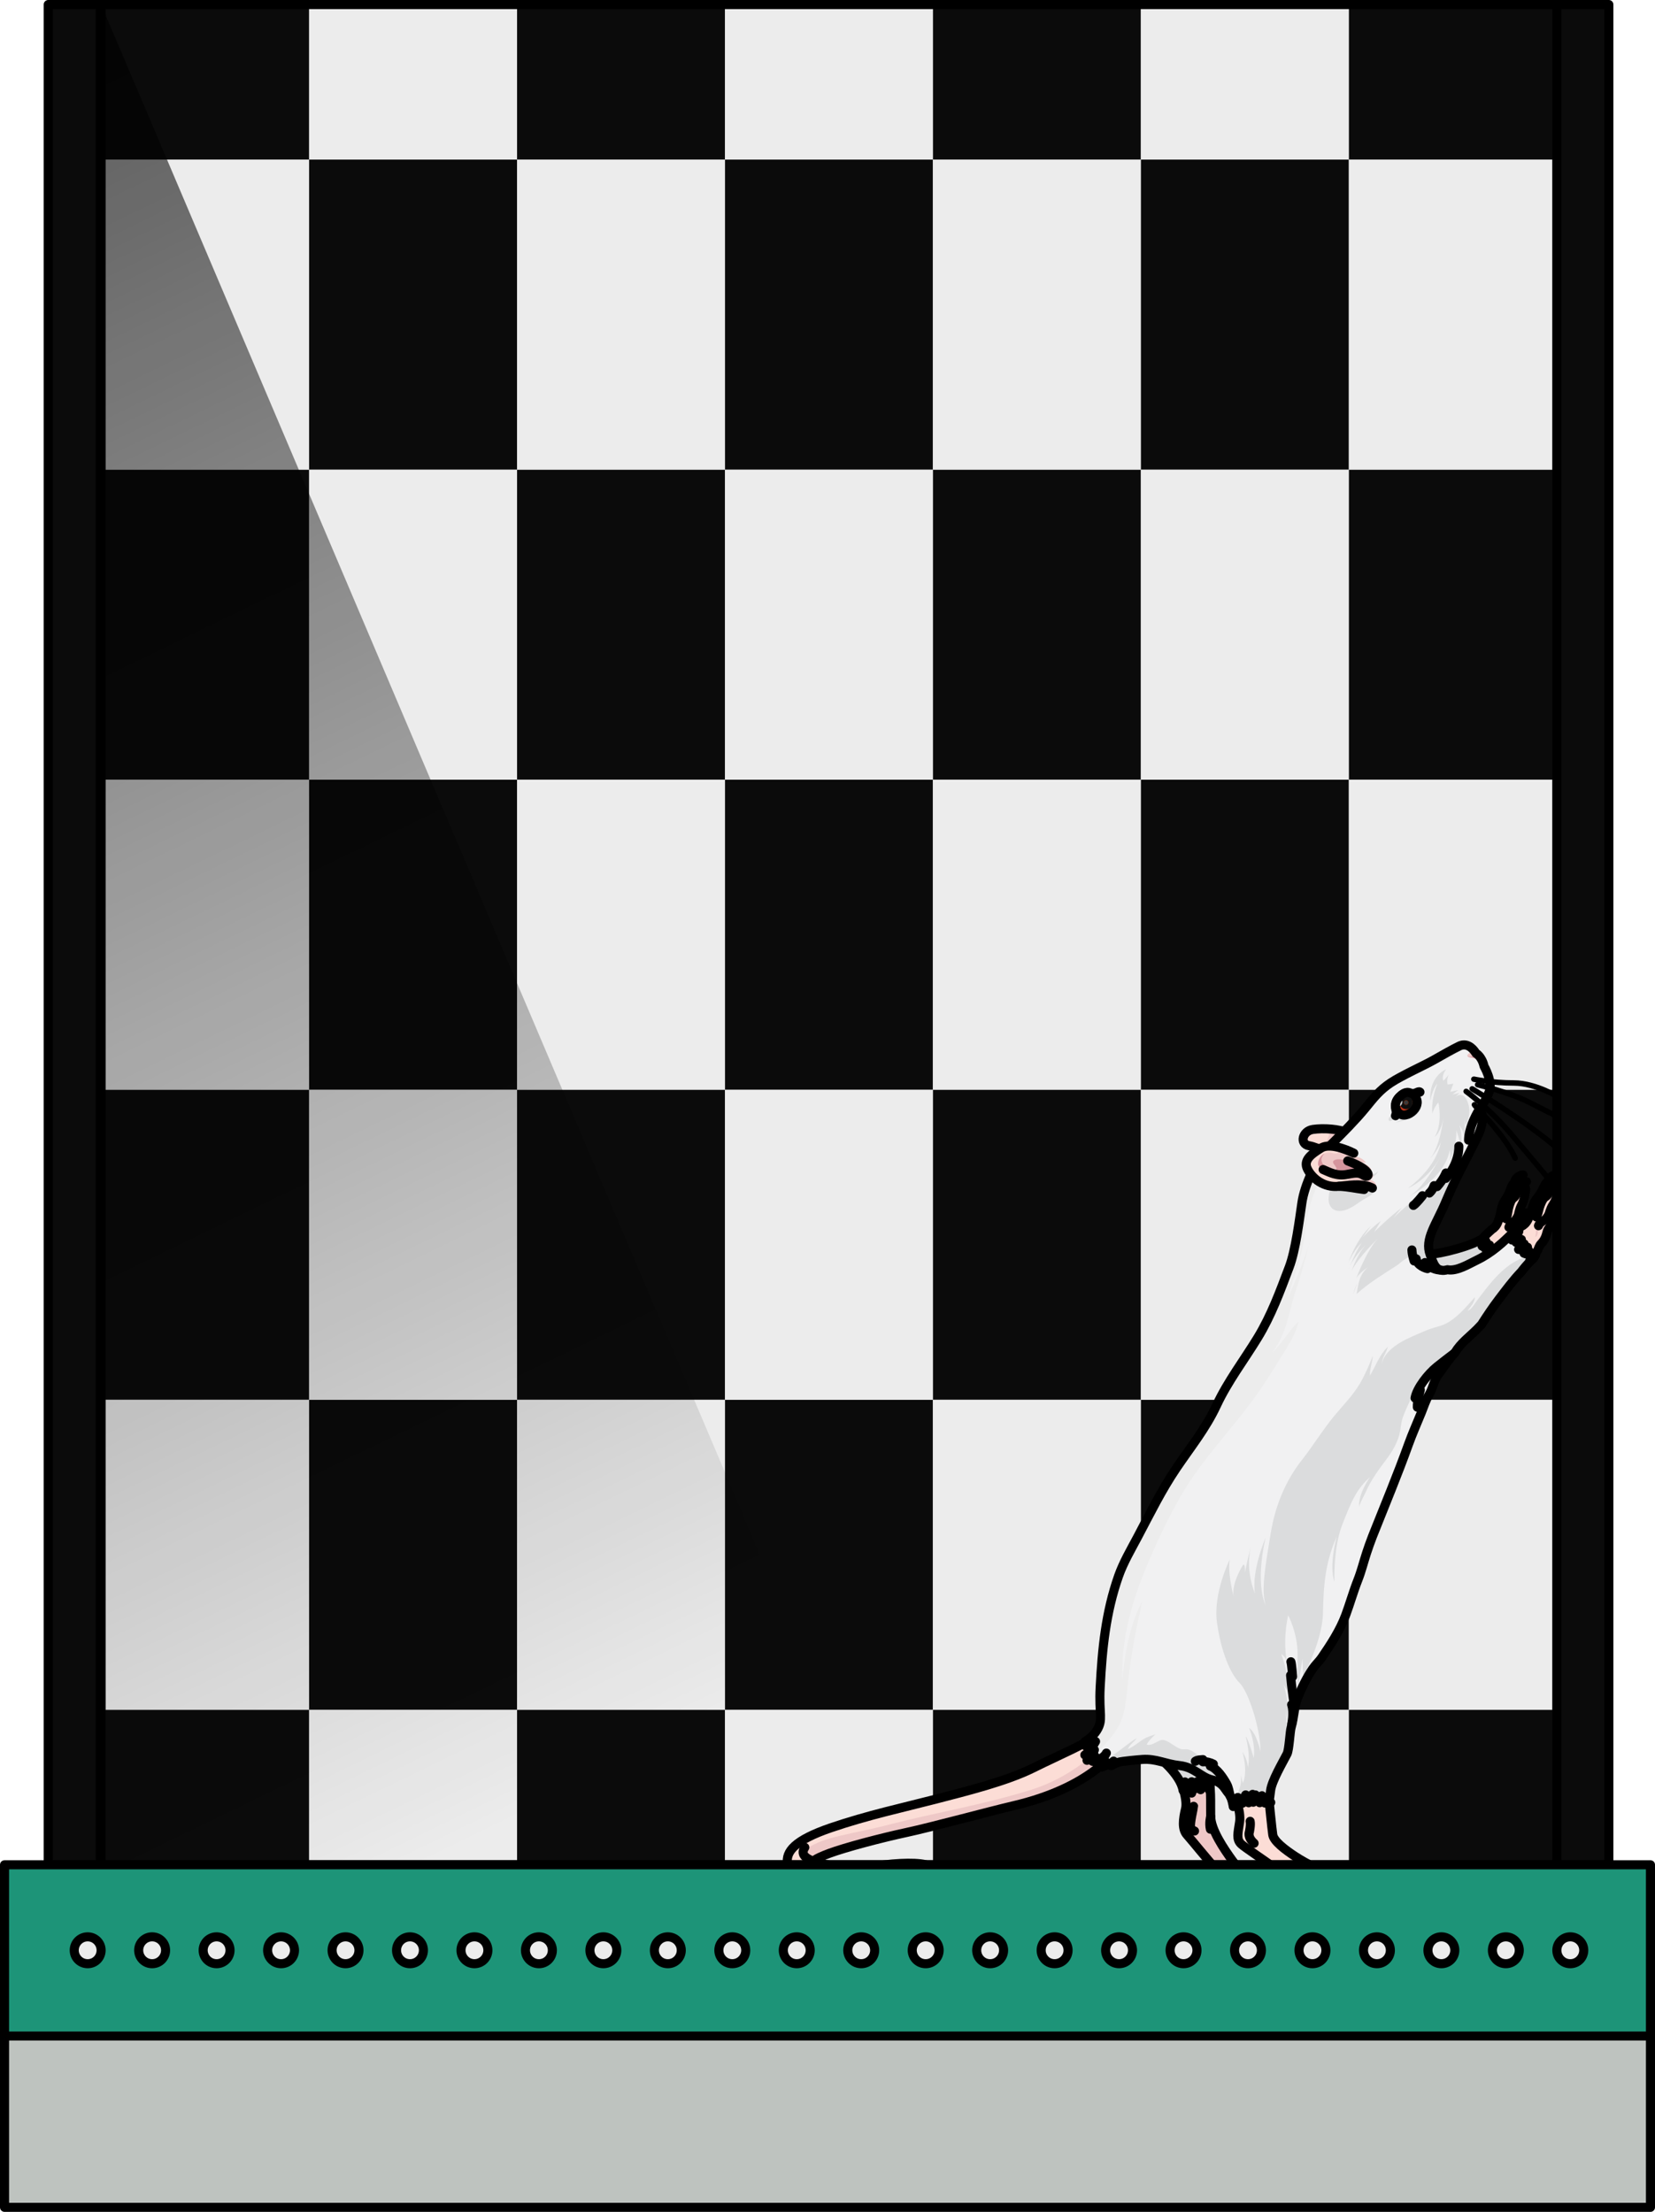 <?xml version="1.0" encoding="utf-8"?>
<!-- Generator: Adobe Illustrator 16.0.0, SVG Export Plug-In . SVG Version: 6.00 Build 0)  -->
<!DOCTYPE svg PUBLIC "-//W3C//DTD SVG 1.1//EN" "http://www.w3.org/Graphics/SVG/1.1/DTD/svg11.dtd">
<svg version="1.1" id="Layer_1" xmlns="http://www.w3.org/2000/svg" xmlns:xlink="http://www.w3.org/1999/xlink" x="0px" y="0px"
	 width="182.48px" height="243.926px" viewBox="0 0 182.48 243.926" enable-background="new 0 0 182.48 243.926"
	 xml:space="preserve">
<g>
	<g>
		<g>
			<rect x="11.148" y="188.553" fill="#0B0B0B" width="22.932" height="17.096"/>
			<rect x="34.08" y="188.553" fill="#ECECEC" width="22.931" height="17.096"/>
			<rect x="57.011" y="188.553" fill="#0B0B0B" width="22.929" height="17.096"/>
			<rect x="79.939" y="188.553" fill="#ECECEC" width="22.93" height="17.096"/>
			<rect x="102.869" y="188.553" fill="#0B0B0B" width="22.929" height="17.096"/>
			<rect x="125.798" y="188.553" fill="#ECECEC" width="22.931" height="17.096"/>
			<rect x="148.729" y="188.553" fill="#0B0B0B" width="22.93" height="17.096"/>
		</g>
		<g>
			<rect x="11.148" y="154.361" fill="#ECECEC" width="22.932" height="34.191"/>
			<rect x="34.08" y="154.361" fill="#0B0B0B" width="22.931" height="34.191"/>
			<rect x="57.011" y="154.361" fill="#ECECEC" width="22.929" height="34.191"/>
			<rect x="79.939" y="154.361" fill="#0B0B0B" width="22.93" height="34.191"/>
			<rect x="102.869" y="154.361" fill="#ECECEC" width="22.929" height="34.191"/>
			<rect x="125.798" y="154.361" fill="#0B0B0B" width="22.931" height="34.191"/>
			<rect x="148.729" y="154.361" fill="#ECECEC" width="22.93" height="34.191"/>
		</g>
		<g>
			<rect x="11.148" y="120.171" fill="#0B0B0B" width="22.932" height="34.19"/>
			<rect x="34.08" y="120.171" fill="#ECECEC" width="22.931" height="34.19"/>
			<rect x="57.011" y="120.171" fill="#0B0B0B" width="22.929" height="34.19"/>
			<rect x="79.939" y="120.171" fill="#ECECEC" width="22.93" height="34.19"/>
			<rect x="102.869" y="120.171" fill="#0B0B0B" width="22.929" height="34.19"/>
			<rect x="125.798" y="120.171" fill="#ECECEC" width="22.931" height="34.19"/>
			<rect x="148.729" y="120.171" fill="#0B0B0B" width="22.93" height="34.19"/>
		</g>
		<g>
			<rect x="11.148" y="85.979" fill="#ECECEC" width="22.932" height="34.192"/>
			<rect x="34.08" y="85.979" fill="#0B0B0B" width="22.931" height="34.192"/>
			<rect x="57.011" y="85.979" fill="#ECECEC" width="22.929" height="34.192"/>
			<rect x="79.939" y="85.979" fill="#0B0B0B" width="22.93" height="34.192"/>
			<rect x="102.869" y="85.979" fill="#ECECEC" width="22.929" height="34.192"/>
			<rect x="125.798" y="85.979" fill="#0B0B0B" width="22.931" height="34.192"/>
			<rect x="148.729" y="85.979" fill="#ECECEC" width="22.93" height="34.192"/>
		</g>
		<g>
			<rect x="11.148" y="51.787" fill="#0B0B0B" width="22.932" height="34.191"/>
			<rect x="34.08" y="51.787" fill="#ECECEC" width="22.931" height="34.191"/>
			<rect x="57.011" y="51.787" fill="#0B0B0B" width="22.929" height="34.191"/>
			<rect x="79.939" y="51.787" fill="#ECECEC" width="22.93" height="34.191"/>
			<rect x="102.869" y="51.787" fill="#0B0B0B" width="22.929" height="34.191"/>
			<rect x="125.798" y="51.787" fill="#ECECEC" width="22.931" height="34.191"/>
			<rect x="148.729" y="51.787" fill="#0B0B0B" width="22.93" height="34.191"/>
		</g>
		<g>
			<rect x="11.148" y="17.596" fill="#ECECEC" width="22.932" height="34.191"/>
			<rect x="34.08" y="17.596" fill="#0B0B0B" width="22.931" height="34.191"/>
			<rect x="57.011" y="17.596" fill="#ECECEC" width="22.929" height="34.191"/>
			<rect x="79.939" y="17.596" fill="#0B0B0B" width="22.93" height="34.191"/>
			<rect x="102.869" y="17.596" fill="#ECECEC" width="22.929" height="34.191"/>
			<rect x="125.798" y="17.596" fill="#0B0B0B" width="22.931" height="34.191"/>
			<rect x="148.729" y="17.596" fill="#ECECEC" width="22.93" height="34.191"/>
		</g>
		<g>
			<rect x="11.148" y="0.5" fill="#0B0B0B" width="22.932" height="17.096"/>
			<rect x="34.08" y="0.5" fill="#ECECEC" width="22.931" height="17.096"/>
			<rect x="57.011" y="0.5" fill="#0B0B0B" width="22.929" height="17.096"/>
			<rect x="79.939" y="0.5" fill="#ECECEC" width="22.93" height="17.096"/>
			<rect x="102.869" y="0.5" fill="#0B0B0B" width="22.929" height="17.096"/>
			<rect x="125.798" y="0.5" fill="#ECECEC" width="22.931" height="17.096"/>
			<rect x="148.729" y="0.5" fill="#0B0B0B" width="22.93" height="17.096"/>
		</g>
	</g>
	<g>
		<g>
			<path fill="#FCDDD6" d="M146.582,127.328c0,0-1.182-0.789-2.252-0.978c-1.067-0.189-0.736-1.625,0.429-1.797
				c1.162-0.173,2.968-0.05,3.812,0.384L146.582,127.328z"/>
			<path fill="#EEC8C7" d="M145.072,126.56L145.072,126.56c0.81,0.303,1.51,0.769,1.51,0.769l1.988-2.391
				c-0.536-0.275-1.462-0.425-2.362-0.454c0.399,0.008,0.478,0.553,0.157,1.16C146.041,126.253,145.655,126.427,145.072,126.56z"/>
			<path fill="none" stroke="#000000" stroke-linecap="round" stroke-linejoin="round" stroke-miterlimit="10" d="M146.582,127.328
				c0,0-1.182-0.789-2.252-0.978c-1.067-0.189-0.736-1.625,0.429-1.797c1.162-0.173,2.968-0.05,3.812,0.384L146.582,127.328z"/>
		</g>
		<g>
			<g>
				<path fill="#ECECEC" stroke="#000000" stroke-linecap="round" stroke-linejoin="round" stroke-miterlimit="10" d="
					M139.454,207.321c0.008-0.028,0.589-0.114,0.844,0.245c-0.248,0.028-0.674,0.223-0.674,0.223L139.454,207.321z"/>
				<path fill="#EEC8C7" d="M129.958,195.804c0,0,1.044,2.48,0.763,3.657c-0.283,1.175-0.41,2.244,0.146,2.874
					c0.558,0.629,2.505,3.037,3.136,3.693c0.629,0.658,1.602,1.613,2.108,1.813c0.509,0.201,1.4,0.425,2.214,0.273
					c0.816-0.15,1.435-0.195,1.471-0.489c0.036-0.295-0.896-0.569-1.594-0.595c-0.694-0.025-1.419-0.601-2.323-1.851
					c-0.905-1.249-2.359-3.37-2.39-4.857c-0.031-1.486,0.105-3.339-0.349-4.882"/>
				<path fill="none" stroke="#000000" stroke-linecap="round" stroke-linejoin="round" stroke-miterlimit="10" d="M129.958,195.804
					c0,0,1.044,2.48,0.763,3.657c-0.283,1.175-0.41,2.244,0.146,2.874c0.558,0.629,2.505,3.037,3.136,3.693
					c0.629,0.658,1.602,1.613,2.108,1.813c0.509,0.201,1.4,0.425,2.214,0.273c0.816-0.15,1.435-0.195,1.471-0.489
					c0.036-0.295-0.896-0.569-1.594-0.595c-0.694-0.025-1.419-0.601-2.323-1.851c-0.905-1.249-2.359-3.37-2.39-4.857
					c-0.031-1.486,0.105-3.339-0.349-4.882"/>
				<path fill="none" stroke="#000000" stroke-linecap="round" stroke-linejoin="round" stroke-miterlimit="10" d="M133.488,200.323
					c0,0-0.191,0.733-0.03,1.402"/>
				<path fill="none" stroke="#000000" stroke-linecap="round" stroke-linejoin="round" stroke-miterlimit="10" d="M131.605,199.202
					c0.008,0.066-0.46,1.996-0.32,2.325c0.141,0.327,0.424,0.397,0.424,0.397"/>
			</g>
			<path fill="#DBDCDD" d="M127.521,193.587c0,0,2.64,2.028,2.926,3.866c0.181-0.806,0.209-0.94,0.209-0.94s0.738,0.836,0.735,1.229
				c0.008-0.951,0.007-1.248,0.007-1.248l0.385,0.777l0.206-0.778l0.396,0.875c0,0,0.261-0.588,0.264-0.853
				c0.407,0.414,0.766,0.996,0.766,0.996s0.032-1.776-0.203-3.26c-0.233-1.483-0.486-2.834-0.228-3.455
				c0.257-0.621,0.604-2.202,0.604-2.202"/>
			<path fill="none" stroke="#000000" stroke-linecap="round" stroke-linejoin="round" stroke-miterlimit="10" d="M127.521,193.587
				c0,0,2.64,2.028,2.926,3.866c0.181-0.806,0.209-0.94,0.209-0.94s0.738,0.836,0.735,1.229c0.008-0.951,0.007-1.248,0.007-1.248
				l0.385,0.777l0.206-0.778l0.396,0.875c0,0,0.261-0.588,0.264-0.853c0.407,0.414,0.766,0.996,0.766,0.996s0.032-1.776-0.203-3.26
				c-0.233-1.483-0.486-2.834-0.228-3.455c0.257-0.621,0.604-2.202,0.604-2.202"/>
		</g>
		<g>
			<path fill="#FCDDD6" d="M136.104,197.888c0,0,0.751,1.821,0.574,3.047c-0.179,1.224-0.396,1.91,0.19,2.445
				c0.438,0.399,2.708,1.89,3.6,2.574c1.973,1.518,4.328,1.979,4.496,2.255s1.209,0.117,1.434,0.092
				c0.223-0.026,2.409-0.184,2.49-0.465c0.081-0.282,0.081-0.282,0.081-0.282s0.539-0.212,0.421-0.685
				c-0.146-0.592-2.247-0.198-2.826-0.292c-0.578-0.092-2.494-1.033-3.713-1.825c-1.22-0.793-2.415-1.725-2.517-2.417
				c-0.102-0.693-0.396-3.681-0.424-3.927c-0.028-0.247-0.517-2.145-0.583-2.137"/>
			<path fill="none" stroke="#000000" stroke-linecap="round" stroke-linejoin="round" stroke-miterlimit="10" d="M136.104,197.888
				c0,0,0.751,1.821,0.574,3.047c-0.179,1.224-0.396,1.91,0.19,2.445c0.438,0.399,2.708,1.89,3.6,2.574
				c1.973,1.518,4.328,1.979,4.496,2.255s1.209,0.117,1.434,0.092c0.223-0.026,2.409-0.184,2.49-0.465
				c0.081-0.282,0.081-0.282,0.081-0.282s0.539-0.212,0.421-0.685c-0.146-0.592-2.247-0.198-2.826-0.292
				c-0.578-0.092-2.494-1.033-3.713-1.825c-1.22-0.793-2.415-1.725-2.517-2.417c-0.102-0.693-0.396-3.681-0.424-3.927
				c-0.028-0.247-0.517-2.145-0.583-2.137"/>
			<path fill="none" stroke="#000000" stroke-linecap="round" stroke-linejoin="round" stroke-miterlimit="10" d="M148.97,207.554
				c0,0-0.147-0.393-0.438-0.458s-1.382,0.194-2.052,0.049c0,0-0.991-0.245-1.449-0.551"/>
			<path fill="#ECECEC" stroke="#000000" stroke-linecap="round" stroke-linejoin="round" stroke-miterlimit="10" d="M148.553,207.3
				c0,0-0.044,0.356,0.051,0.452c0.17-0.03,0.666-0.036,0.816,0.008C149.35,207.532,148.863,207.281,148.553,207.3z"/>
			<path fill="#ECECEC" stroke="#000000" stroke-linecap="round" stroke-linejoin="round" stroke-miterlimit="10" d="
				M150.044,207.265c0,0-0.607-0.69-0.925-0.525c-0.089,0.239,0.117,0.482,0.117,0.482S149.824,207.095,150.044,207.265z"/>
			<path fill="none" stroke="#000000" stroke-linecap="round" stroke-linejoin="round" stroke-miterlimit="10" d="M138.279,203.275
				c-0.771-0.675-0.523-1.241-0.523-1.241s0.172-0.803,0.083-1.18"/>
		</g>
		<g>
			<g>
				<g>
					<path fill="#EED8D6" d="M164.357,136.897c0.01-0.003,0.021-0.017,0.033-0.036C164.348,136.89,164.329,136.903,164.357,136.897z
						"/>
					<path fill="#FCDDD6" d="M164.477,135.593c-0.256,0.235-0.533,0.471-0.764,0.732c-0.242,0.275-0.353,0.648-0.518,0.972
						c-0.277,0.54-0.18,1.325,0.195,1.806c0.361,0.464,0.965,0.782,1.568,0.692c0.586-0.087,0.863-0.668,1.158-1.104
						c0.155-0.231,0.307-0.412,0.408-0.677c0.086-0.227,0.131-0.508,0.293-0.697c0.227-0.264,0.449-0.656,0.536-1.276
						c0.087-0.621,0.426-0.66,0.526-1.356c0.102-0.692-0.477-0.594-0.477-0.594s0.101-0.695,0.365-1.182
						c0.267-0.484,0.307-0.835,0.431-1.524c0.125-0.69-0.373-0.626-0.373-0.626s-0.208-0.522-0.521-0.479
						c-0.313,0.045-0.564,0.307-0.735,0.835c-0.173,0.528-0.422,0.916-0.739,1.417c-0.323,0.502-0.297,1.347-0.698,2.292
						C164.974,135.197,164.755,135.418,164.477,135.593z"/>
				</g>
				<g>
					<path fill="#EED8D6" d="M164.357,136.897c0.01-0.003,0.021-0.017,0.033-0.036C164.348,136.89,164.329,136.903,164.357,136.897z
						"/>
					<g>
						<path fill="#EEC8C7" d="M167.306,130.278c-0.144,0.021-0.275,0.092-0.392,0.21c0.114,0.246,0.122,0.54,0.021,0.836
							c-0.183,0.532-0.33,0.775-0.692,1.274c-0.36,0.497-0.435,1.821-0.295,1.743c0.14-0.08,0.408-0.866,0.437-1.488
							c0.03-0.621,0.572-0.73,0.72-0.851c0.146-0.12,0.095-1.216,0.426-1.196c0.331,0.018,0.296,0.554,0.127,1.024
							c-0.168,0.472-0.504,0.933-0.622,1.476c-0.119,0.541-0.242,1.105-0.573,1.316c-0.33,0.212-0.506,0.827-0.358,1.167
							c0.146,0.341-0.092,0.966,0.109,0.772c0.203-0.193,0.188-0.802,0.109-1.006c-0.079-0.206-0.007-0.355,0.215-0.544
							c0.221-0.19,0.473-0.187,0.634-0.616c0.043-0.117,0.132-0.224,0.236-0.316c0.007-0.055,0.107-0.706,0.362-1.172
							c0.267-0.484,0.307-0.835,0.431-1.524c0.125-0.69-0.373-0.626-0.373-0.626S167.619,130.235,167.306,130.278z"/>
						<path fill="#EEC8C7" d="M166.188,138.551c0.345-0.217,0.404-0.971,0.631-1.234s0.449-0.656,0.536-1.276
							c0.087-0.621,0.426-0.66,0.526-1.356c0.03-0.2-0.002-0.331-0.057-0.419c-0.154,0.045-0.273,0.114-0.293,0.219
							c-0.063,0.344-0.308,0.549-0.49,0.745c-0.182,0.197-0.173,0.491-0.227,0.9c-0.052,0.407-0.354,0.447-0.598,1.229
							C166.018,137.989,166.188,138.551,166.188,138.551"/>
						<path fill="none" stroke="#000000" stroke-linecap="round" stroke-linejoin="round" stroke-miterlimit="10" d="
							M164.477,135.593c-0.256,0.235-0.533,0.471-0.764,0.732c-0.242,0.275-0.353,0.648-0.518,0.972
							c-0.277,0.54-0.18,1.325,0.195,1.806c0.361,0.464,0.965,0.782,1.568,0.692c0.586-0.087,0.863-0.668,1.158-1.104
							c0.155-0.231,0.307-0.412,0.408-0.677c0.086-0.227,0.131-0.508,0.293-0.697c0.227-0.264,0.449-0.656,0.536-1.276
							c0.087-0.621,0.426-0.66,0.526-1.356c0.102-0.692-0.477-0.594-0.477-0.594s0.101-0.695,0.365-1.182
							c0.267-0.484,0.307-0.835,0.431-1.524c0.125-0.69-0.373-0.626-0.373-0.626s-0.208-0.522-0.521-0.479
							c-0.313,0.045-0.564,0.307-0.735,0.835c-0.173,0.528-0.422,0.916-0.739,1.417c-0.323,0.502-0.297,1.347-0.698,2.292
							C164.974,135.197,164.755,135.418,164.477,135.593z"/>
					</g>
				</g>
				<path fill="#ECECEC" stroke="#000000" stroke-linecap="round" stroke-linejoin="round" stroke-miterlimit="10" d="
					M166.981,130.476c0,0,0.18,0.26,0.517-0.063c0,0-0.152-0.497,0.435-0.845C167.933,129.567,167.08,129.64,166.981,130.476z"/>
				<path fill="#ECECEC" stroke="#000000" stroke-linecap="round" stroke-linejoin="round" stroke-miterlimit="10" d="
					M167.491,131.051c-0.023,0.118,0.361,0.223,0.542-0.007c0,0-0.2-0.438,0.274-0.734
					C168.308,130.31,167.634,130.362,167.491,131.051z"/>
				<path fill="#ECECEC" stroke="#000000" stroke-linecap="round" stroke-linejoin="round" stroke-miterlimit="10" d="
					M167.354,134.379c-0.009,0.075,0.295,0.105,0.476-0.021c0,0-0.086-0.397,0.423-0.602
					C168.252,133.757,167.448,133.664,167.354,134.379z"/>
				<path fill="none" stroke="#000000" stroke-linecap="round" stroke-linejoin="round" stroke-miterlimit="10" d="M167.365,134.118
					c0,0-0.14,0.264-0.265,0.43c-0.127,0.168-0.618,0.366-0.727,0.793"/>
				<path fill="none" stroke="#000000" stroke-linecap="round" stroke-linejoin="round" stroke-miterlimit="10" d="M167.514,130.757
					c0,0-0.187,0.146-0.274,0.652c-0.088,0.505-0.253,0.609-0.452,0.771c-0.199,0.161-0.446,0.859-0.533,1.463
					c-0.086,0.603-0.204,0.754-0.204,0.754"/>
			</g>
			<path fill="#DBDCDD" d="M157.194,137.236c0,0,0.075,0.899,0.628,1.028c0.555,0.132,4.998-0.959,5.812-1.832
				c-0.032,0.46-0.215,0.994-0.215,0.994l0.423-0.531l-0.129,0.739c0,0,0.288-0.247,0.525-0.329c-0.167,0.639-0.32,1.163-0.32,1.163
				l0.678-0.258c0,0,0.086,1.126-0.121,1.173c-0.207,0.048-3.498,2.55-3.552,2.584c-0.054,0.032-1.815-0.545-1.815-0.545
				l-1.611-1.529"/>
			<path fill="none" stroke="#000000" stroke-linecap="round" stroke-linejoin="round" stroke-miterlimit="10" d="M157.194,137.236
				c0,0,0.075,0.899,0.628,1.028c0.555,0.132,4.998-0.959,5.812-1.832c-0.032,0.46-0.215,0.994-0.215,0.994l0.423-0.531
				l-0.129,0.739c0,0,0.288-0.247,0.525-0.329c-0.167,0.639-0.32,1.163-0.32,1.163l0.678-0.258c0,0,0.086,1.126-0.121,1.173
				c-0.207,0.048-3.498,2.55-3.552,2.584c-0.054,0.032-1.815-0.545-1.815-0.545l-1.611-1.529"/>
		</g>
		<g>
			<g>
				<path fill="#EED8D6" d="M167.491,136.552c0.01-0.002,0.022-0.013,0.038-0.03C167.482,136.544,167.462,136.557,167.491,136.552z"
					/>
				<path fill="#FCDDD6" d="M167.72,135.262c-0.274,0.214-0.571,0.426-0.821,0.667c-0.266,0.256-0.407,0.616-0.599,0.926
					c-0.323,0.517-0.29,1.308,0.041,1.817c0.32,0.49,0.897,0.861,1.507,0.822c0.592-0.036,0.917-0.593,1.249-1.005
					c0.174-0.217,0.341-0.385,0.462-0.64c0.105-0.219,0.174-0.496,0.354-0.671c0.246-0.243,0.501-0.616,0.643-1.227
					c0.137-0.611,0.479-0.623,0.638-1.308c0.159-0.684-0.426-0.633-0.426-0.633s0.158-0.685,0.466-1.147
					c0.307-0.462,0.374-0.808,0.557-1.484c0.183-0.678-0.32-0.656-0.32-0.656s-0.162-0.539-0.478-0.521
					c-0.316,0.02-0.591,0.258-0.806,0.77c-0.216,0.513-0.497,0.878-0.857,1.353c-0.363,0.473-0.409,1.316-0.888,2.226
					C168.249,134.911,168.011,135.112,167.72,135.262z"/>
			</g>
			<g>
				<path fill="#EED8D6" d="M167.491,136.552c0.01-0.002,0.022-0.013,0.038-0.03C167.482,136.544,167.462,136.557,167.491,136.552z"
					/>
				<g>
					<path fill="#EEC8C7" d="M170.991,130.202c-0.147,0.01-0.283,0.066-0.409,0.175c0.092,0.255,0.074,0.549-0.051,0.836
						c-0.225,0.516-0.393,0.746-0.796,1.214c-0.403,0.466-0.588,1.779-0.442,1.713c0.146-0.067,0.48-0.829,0.563-1.446
						c0.082-0.618,0.632-0.683,0.788-0.79c0.157-0.105,0.198-1.203,0.526-1.156c0.328,0.045,0.247,0.579,0.039,1.034
						c-0.207,0.454-0.58,0.886-0.744,1.417c-0.166,0.532-0.336,1.082-0.684,1.265c-0.347,0.183-0.573,0.782-0.455,1.134
						c0.118,0.353-0.174,0.956,0.046,0.779c0.216-0.175,0.254-0.783,0.192-0.993c-0.061-0.212,0.022-0.354,0.259-0.525
						c0.239-0.169,0.487-0.146,0.686-0.561c0.053-0.112,0.148-0.211,0.261-0.296c0.013-0.053,0.168-0.693,0.463-1.137
						c0.307-0.462,0.374-0.808,0.557-1.484c0.183-0.678-0.32-0.656-0.32-0.656S171.307,130.185,170.991,130.202z"/>
					<path fill="#EEC8C7" d="M169.176,138.355c0.364-0.187,0.487-0.933,0.736-1.177c0.246-0.243,0.501-0.616,0.643-1.227
						c0.137-0.611,0.479-0.623,0.638-1.308c0.047-0.199,0.026-0.33-0.021-0.424c-0.159,0.032-0.283,0.091-0.312,0.193
						c-0.091,0.337-0.354,0.521-0.551,0.703c-0.199,0.181-0.214,0.474-0.303,0.877c-0.088,0.402-0.39,0.416-0.7,1.174
						C169.057,137.782,169.176,138.355,169.176,138.355"/>
					<path fill="none" stroke="#000000" stroke-linecap="round" stroke-linejoin="round" stroke-miterlimit="10" d="M167.72,135.262
						c-0.274,0.214-0.571,0.426-0.821,0.667c-0.266,0.256-0.407,0.616-0.599,0.926c-0.323,0.517-0.29,1.308,0.041,1.817
						c0.32,0.49,0.897,0.861,1.507,0.822c0.592-0.036,0.917-0.593,1.249-1.005c0.174-0.217,0.341-0.385,0.462-0.64
						c0.105-0.219,0.174-0.496,0.354-0.671c0.246-0.243,0.501-0.616,0.643-1.227c0.137-0.611,0.479-0.623,0.638-1.308
						c0.159-0.684-0.426-0.633-0.426-0.633s0.158-0.685,0.466-1.147c0.307-0.462,0.374-0.808,0.557-1.484
						c0.183-0.678-0.32-0.656-0.32-0.656s-0.162-0.539-0.478-0.521c-0.316,0.02-0.591,0.258-0.806,0.77
						c-0.216,0.513-0.497,0.878-0.857,1.353c-0.363,0.473-0.409,1.316-0.888,2.226C168.249,134.911,168.011,135.112,167.72,135.262z
						"/>
				</g>
			</g>
			<path fill="#ECECEC" stroke="#000000" stroke-linecap="round" stroke-linejoin="round" stroke-miterlimit="10" d="
				M170.651,130.371c0,0,0.155,0.273,0.519-0.02c0,0-0.11-0.509,0.503-0.806C171.673,129.546,170.818,129.547,170.651,130.371z"/>
			<path fill="#ECECEC" stroke="#000000" stroke-linecap="round" stroke-linejoin="round" stroke-miterlimit="10" d="
				M171.109,130.987c-0.034,0.115,0.342,0.252,0.542,0.038c0,0-0.163-0.451,0.334-0.709
				C171.985,130.316,171.309,130.312,171.109,130.987z"/>
			<path fill="#ECECEC" stroke="#000000" stroke-linecap="round" stroke-linejoin="round" stroke-miterlimit="10" d="
				M170.692,134.295c-0.016,0.074,0.285,0.131,0.475,0.021c0,0-0.051-0.405,0.474-0.564
				C171.641,133.751,170.848,133.589,170.692,134.295z"/>
			<path fill="none" stroke="#000000" stroke-linecap="round" stroke-linejoin="round" stroke-miterlimit="10" d="M170.727,134.036
				c0,0-0.161,0.251-0.301,0.406c-0.141,0.156-0.646,0.313-0.792,0.729"/>
			<path fill="none" stroke="#000000" stroke-linecap="round" stroke-linejoin="round" stroke-miterlimit="10" d="M171.157,130.698
				c0,0-0.199,0.129-0.329,0.625c-0.129,0.496-0.304,0.588-0.516,0.732s-0.519,0.819-0.655,1.413
				c-0.138,0.595-0.268,0.734-0.268,0.734"/>
		</g>
		<g>
			<g>
				<path fill="#FCDDD6" d="M111.727,199.141c-2.551,0.595-9.053,2.362-11.789,2.947c-2.733,0.588-6.746,1.642-8.508,2.3
					c-1.763,0.659-1.736,0.887-1.736,0.887c1.15,0.421,4.326,0.885,6.854,0.507c2.528-0.381,4.956-0.428,5.875-0.025
					c0.919,0.399-0.171,0.938-1.217,1.01c-1.048,0.073-7.001,1.024-10.161,0.697c-3.161-0.329-4.023-0.646-4.218-1.954
					c-0.195-1.311,0.765-2.566,4.786-3.943c4.023-1.377,8.057-2.248,11.535-3.149c3.479-0.899,7.826-1.985,10.724-3.423
					c3.074-1.525,6.037-2.74,7.204-3.749l1.8,1.887C122.876,193.131,120.306,197.139,111.727,199.141z"/>
				<path fill="#EEC8C7" d="M113.722,197.368c-5.356,1.68-10.888,2.597-15.456,3.79c-4.567,1.191-7.282,1.33-9.25,2.683
					c-0.723,0.495-0.285,1.038,0.678,1.434c0,0-0.026-0.228,1.736-0.887c1.762-0.658,5.774-1.712,8.508-2.3
					c2.736-0.585,9.238-2.353,11.789-2.947c8.579-2.002,11.149-6.01,11.149-6.01l-0.924-0.968
					C121.021,193.161,118.093,195.997,113.722,197.368z"/>
				<path fill="#EEC8C7" d="M101.206,206.766c1.046-0.072,2.136-0.61,1.217-1.01c0.445,0.458-0.206,0.414-1.591,0.627
					c-1.383,0.214-1.686,0.276-4.782,0.544c-3.098,0.27-4.867,0.047-7.254-0.498c-1.659-0.38-1.876-1.438-1.583-2.403
					c-0.365,0.494-0.46,0.984-0.386,1.483c0.194,1.309,1.057,1.625,4.218,1.954C94.205,207.79,100.158,206.839,101.206,206.766z"/>
			</g>
			<path fill="none" stroke="#000000" stroke-linecap="round" stroke-linejoin="round" stroke-miterlimit="10" d="M111.727,199.141
				c-2.551,0.595-9.053,2.362-11.789,2.947c-2.733,0.588-6.746,1.642-8.508,2.3c-1.763,0.659-1.736,0.887-1.736,0.887
				c1.15,0.421,4.326,0.885,6.854,0.507c2.528-0.381,4.956-0.428,5.875-0.025c0.919,0.399-0.171,0.938-1.217,1.01
				c-1.048,0.073-7.001,1.024-10.161,0.697c-3.161-0.329-4.023-0.646-4.218-1.954c-0.195-1.311,0.765-2.566,4.786-3.943
				c4.023-1.377,8.057-2.248,11.535-3.149c3.479-0.899,7.826-1.985,10.724-3.423c3.074-1.525,6.037-2.74,7.204-3.749l1.8,1.887
				C122.876,193.131,120.306,197.139,111.727,199.141z"/>
			<path fill="none" stroke="#000000" stroke-linecap="round" stroke-linejoin="round" stroke-miterlimit="10" d="M89.693,205.274
				c-0.963-0.396-1.423-0.803-0.956-1.545"/>
		</g>
		<path fill="#F1F1F2" d="M169.301,138.434c-0.5,0.062-1.263-0.225-1.263-0.225l0.54-0.268c-0.577-0.14-1.136-0.152-1.136-0.152
			l0.979-0.249c-0.562-0.167-0.813-0.042-0.813-0.042l0.444-0.324c-0.729-0.147-0.879-0.156-0.879-0.156l0.575-0.327
			c-0.868-0.035-1.038,0.061-1.038,0.061c0.273-0.153,0.671-0.68,0.757-0.973c-0.182,0.121-0.371,0.205-0.572,0.285
			c0.029-0.114,0.084-0.24,0.152-0.368c-1.299,1.311-2.531,2.465-4.254,3.291c-0.816,0.394-2.18,1.24-3.195,1.039
			c-0.071,0.02-0.139,0.036-0.201,0.047c-1.105,0.208-1.356-0.775-1.704-1.7c-0.653-1.743,0.667-3.332,1.724-5.868
			c1.056-2.536,2.238-4.613,3.428-7.018c1.192-2.406,0.281-3.183,0.281-3.183s0.645-0.776,1.073-1.902
			c0.43-1.126-0.567-2.816-0.567-2.816c-0.244-1.085-0.891-1.434-0.891-1.434c-0.434-0.697-1.09-1.15-1.836-0.795
			c-0.746,0.357-1.817,0.969-2.849,1.555c-1.032,0.588-3.512,1.697-4.727,2.508c-1.216,0.809-1.837,1.624-2.814,2.82
			c-0.975,1.197-2.362,2.597-3.919,4.153c-1.557,1.559-2.772,4.355-3.048,6.246c-0.277,1.891-0.701,5.27-1.396,7.095
			c-1.01,2.671-1.984,5.341-3.479,7.792c-1.513,2.481-3.3,4.809-4.535,7.454c-1.19,2.552-2.864,4.61-4.427,6.919
			c-1.66,2.452-2.91,5.02-4.293,7.63c-0.737,1.385-1.56,2.787-2.084,4.272c-1.419,4.031-1.809,8.022-2.029,12.265
			c-0.159,3.049,0.373,3.567-0.376,4.772c-0.486,0.781-1.28,1.209-1.28,1.209l0.673-0.009l-0.616,0.51l1.089-0.497
			c0,0-0.585,1.08-1.18,1.483l1.051-0.558c0,0-0.361,0.979-0.813,1.151c0,0,0.464-0.065,0.854-0.481l-0.234,0.596
			c0,0,1.159-0.194,1.515-0.91c0,0-0.615,1.115-0.957,1.358c0,0,0.599-0.191,0.796-0.516l-0.339,0.697c0,0,1.027-0.359,1.297-0.651
			l-0.268,0.502c0,0,0.467-0.278,0.858-0.392c0.393-0.111,2.175-0.275,2.606-0.302c1.521-0.097,2.458,0.496,4.096,0.682
			c1.64,0.185,2.332,1.282,3.544,1.569c1.212,0.288,1.386,0.979,1.813,1.47c0.427,0.491,0.544,1.479,0.544,1.479
			c0.269-0.302,0.494-1.001,0.494-1.001l0.095,0.907c0.196-0.191,0.235-0.486,0.224-0.749c0.096,0.247,0.219,0.466,0.219,0.466
			c-0.174-0.376,0.358-0.801,0.336-0.908c0.036,0.104,0.334,0.866,0.334,0.866c-0.131-0.559,0.435-0.927,0.435-0.927
			c-0.095,0.348,0.065,0.87,0.065,0.87l0.246-0.805c0.136,0.592,0.468,0.857,0.468,0.857c-0.253-0.444,0.25-0.771,0.25-0.771
			l0.327,0.807l0.002-0.574l0.384,0.699l-0.131-0.559l0.385,0.367c-0.231-0.243-0.097-0.502-0.018-1.286
			c0.106-1.049,1.35-3.146,1.813-4.06c0.244-0.48,0.312-2.442,0.462-2.954c0.314-1.077,0.303-2.212,0.729-3.269
			c0.438-1.084,0.988-2.222,1.65-3.189c0.297-0.438,0.688-0.773,0.984-1.206c1.002-1.461,2.023-3.027,2.643-4.694
			c0.473-1.271,0.837-2.582,1.334-3.843c0.393-0.994,0.63-1.976,0.96-2.987c0.196-0.599,0.405-1.193,0.633-1.78
			c0.03-0.077,0.061-0.155,0.091-0.232c1.318-3.325,2.703-6.638,3.903-9.979c0.427-1.187,0.938-2.329,1.414-3.496
			c0.279-0.682,0.491-1.397,0.876-2.028c0.369-0.604,0.54-1.528,0.946-2.102c0.591-0.835,1.172-1.651,1.827-2.436
			c0.035-0.042,0.072-0.081,0.109-0.122c0.547-0.956,1.643-1.779,2.392-2.527c0.169-0.168,0.33-0.345,0.493-0.519
			c0.605-0.95,1.232-1.887,1.914-2.783c0.781-1.024,1.57-2.089,2.471-3.031c0.307-0.403,0.646-0.814,1.021-1.172l-0.115,0.019
			C169.029,138.974,169.301,138.434,169.301,138.434z"/>
		<path fill="#EEC8C7" d="M162.742,116.151c-0.121-0.193-0.256-0.365-0.408-0.508c0.098,0.097,0.216,0.179-0.103,0.355
			c-0.324,0.179-0.548,0.352-0.355,0.527c0.19,0.176,0.863-0.116,1.757,1.059C163.389,116.5,162.742,116.151,162.742,116.151z"/>
		<path fill="#D5959D" d="M163.297,116.978c-0.229-0.382-0.729-0.488-1.074-0.447c-0.34,0.042-0.408-0.09-0.408-0.184
			c-0.02,0.06-0.005,0.119,0.062,0.18c0.134,0.123,0.503,0.019,1.021,0.348c0.002,0.001,0.004,0.002,0.005,0.002
			C163.089,116.982,163.526,117.36,163.297,116.978z"/>
		<path fill="#DBDCDD" d="M158.871,140.113c-0.008-0.015-0.017-0.029-0.023-0.044c-0.655-0.168-0.873-0.951-1.153-1.697
			c-0.653-1.743,0.667-3.332,1.724-5.868c0.549-1.317,1.132-2.513,1.732-3.692c-0.045,0.04-0.092,0.08-0.14,0.118
			c-0.112-0.364,0.182-0.874,0.233-1.242c0.045-0.302,0.085-0.621,0.094-0.925c-0.254,1.03-0.88,2.1-1.572,2.889
			c-0.719,0.82-1.566,1.832-2.544,2.313c0.519-0.441,1.214-1.526,1.688-2.325c-0.573,0.754-1.492,1.572-2.53,2.327
			c-1.49,1.087-2.749,2.351-2.749,2.351l0.935-1.142c-1.317,0.979-3.057,2.7-3.057,2.7l0.729-1.215
			c-0.949,0.668-2.006,1.808-2.006,1.808l0.909-1.248c-1.653,1.47-2.483,4.071-2.483,4.071c0.612-1.464,1.49-2.25,1.49-2.25
			c-0.498,0.684-1.043,1.954-1.31,2.616c0.571-1.248,1.774-2.384,1.774-2.384c-1.019,1.073-1.608,2.965-1.608,2.965
			c0.38-1.036,2.188-2.932,2.905-3.658c-1.283,1.42-2.401,4.468-2.401,4.468c0.236-0.588,1.318-1.299,1.318-1.299
			c-0.992,0.887-1.014,1.741-1.248,2.952c1.346-1.22,2.87-2.139,4.389-3.114c0.479-0.309,1.203-1.139,1.838-0.973
			c0.551,0.145,0.858,0.815,1.383,1.046c-0.098-0.177-0.214-0.34-0.292-0.531c0.276,0.085,0.504,0.321,0.769,0.453
			C158.057,139.776,158.46,139.974,158.871,140.113z"/>
		<path fill="#DBDCDD" d="M134.957,195.801c-0.416-0.707-1.106-1.489-1.904-1.705c-0.984-0.265-1.482-1.31-2.493-1.179
			c-0.826,0.105-1.846-1.296-2.628-0.995c-0.4,0.154-1.059,0.655-1.495,0.468c0.199-0.411,0.627-0.82,0.967-1.131
			c-0.433,0.169-0.863,0.253-1.279,0.509c-0.599,0.364-1.119,0.873-1.776,1.118c0.213-0.479,0.703-0.793,0.996-1.214
			c-0.747,0.443-1.428,1.04-2.146,1.543c-0.496,0.349-0.992,0.695-1.438,1.099l-0.272,0.559c0,0,1.027-0.359,1.297-0.651
			l-0.268,0.502c0,0,0.467-0.278,0.858-0.392c0.393-0.111,2.175-0.275,2.606-0.302c1.521-0.097,2.458,0.496,4.096,0.682
			c1.64,0.185,2.332,1.282,3.544,1.569c1.212,0.288,1.386,0.979,1.813,1.47c0.427,0.491,0.544,1.479,0.544,1.479
			c0.092-0.103,0.178-0.251,0.252-0.402C136.313,197.729,135.395,196.543,134.957,195.801z"/>
		<path fill="#ECECEC" d="M121.655,192.544c0.627-0.653,1.214-1.352,1.662-2.143c0.781-1.376,0.869-3.154,1.037-4.688
			c0.173-1.583,0.404-3.159,0.685-4.725c0.197-1.101,0.418-2.194,0.669-3.284c0.08-0.348,0.108-0.881,0.291-1.196
			c-1.915,3.321-2.242,8.754-2.242,8.754c-0.214-5.69,1.808-10.903,4.19-15.945c1.072-2.271,2.252-4.548,3.694-6.606
			c2.033-2.903,4.433-5.52,6.536-8.369c1.348-1.824,2.508-3.787,3.697-5.702c0.555-0.893,1.087-1.87,1.295-2.892
			c-1.082,1.033-1.808,2.418-2.921,3.427c1.674-2.106,1.839-4.592,2.677-6.996c0.607-1.739,1.018-3.526,1.503-5.301
			c-0.676,2.471-2.434,6.246-2.434,6.246c0.302-1.292,1.719-4.854,1.909-7.34c0.193-2.487,1.209-5.169,2.465-7.212
			c1.257-2.042,4.949-7.021,4.949-7.021l-0.348,1.223c0.195-0.411,0.573-1.037,1.301-1.972c1.668-2.141,4.556-2.83,6.816-3.761
			c0.672-0.276,1.709-0.919,2.839-1.688c-0.193-0.094-0.399-0.138-0.622-0.113c-0.043,0.005-0.085,0.013-0.128,0.021
			c-0.007,0.002-0.013,0.005-0.019,0.005c-0.038,0.01-0.077,0.021-0.116,0.035c-0.044,0.016-0.089,0.034-0.136,0.055
			c-0.746,0.357-1.817,0.969-2.849,1.555c-1.032,0.588-3.512,1.697-4.727,2.508c-1.216,0.809-1.837,1.624-2.814,2.82
			c-0.975,1.197-2.362,2.597-3.919,4.153c-1.164,1.167-2.142,3.031-2.673,4.687c-0.002,0.006-0.003,0.012-0.006,0.018
			c-0.026,0.082-0.05,0.163-0.073,0.245c-0.145,0.504-0.236,1.02-0.331,1.53c-0.275,1.926-0.694,5.107-1.36,6.861
			c-1.01,2.671-1.984,5.341-3.479,7.792c-1.513,2.481-3.3,4.809-4.535,7.454c-1.19,2.552-2.864,4.61-4.427,6.919
			c-1.66,2.452-2.91,5.02-4.293,7.63c-0.497,0.938-1.033,1.882-1.492,2.855c-0.309,1.025-0.624,2.014-0.992,2.979
			c-0.164,0.435-0.308,0.858-0.438,1.275c-0.753,3.081-1.022,6.182-1.19,9.427c-0.131,2.477,0.198,3.284-0.078,4.146
			c-0.062,0.2-0.157,0.399-0.298,0.627c-0.486,0.781-1.28,1.209-1.28,1.209l0.673-0.009l-0.616,0.51l1.089-0.497
			c0,0-0.585,1.08-1.18,1.483l1.051-0.558c0,0-0.361,0.979-0.813,1.151c0.754-0.287,1.058-0.818,1.613-1.387
			C121.53,192.678,121.594,192.612,121.655,192.544z"/>
		<path fill="#DBDCDD" d="M162.86,146.586c0.169-0.168,0.33-0.345,0.493-0.519c0.605-0.95,1.232-1.887,1.914-2.783
			c0.781-1.024,1.57-2.089,2.471-3.031c0.307-0.403,0.646-0.814,1.021-1.172l-0.115,0.019c0.385-0.126,0.656-0.666,0.656-0.666
			c-0.035,0.004-0.071,0.006-0.107,0.007c-0.011,0-0.021,0-0.031,0c-0.026,0-0.055,0-0.083-0.001
			c-0.011-0.001-0.021-0.001-0.029-0.002c-0.032-0.001-0.063-0.005-0.096-0.007c-0.005-0.002-0.011-0.001-0.015-0.003
			c-0.039-0.004-0.078-0.01-0.116-0.015l-0.367,0.187c-0.29,0.088-0.591,0.131-0.878,0.258c-2.02,0.892-3.49,2.931-4.767,4.63
			c-0.266,0.356-0.568,0.929-0.996,1.065c0.347-0.463,0.751-0.898,0.827-1.523c-0.826,0.912-1.744,2.038-2.838,2.72
			c-0.184,0.114-0.373,0.217-0.566,0.305c-0.576,0.256-1.228,0.354-1.827,0.601c-0.788,0.324-1.573,0.659-2.34,1.032
			c-1.077,0.525-2.482,1.467-2.727,2.744c0.039-0.688,0.523-1.264,0.686-1.918c-0.95,0.927-1.31,2.058-1.979,3.191
			c-0.031-0.694,0.267-1.501,0.321-2.201c-0.397,1.025-0.844,2.063-1.4,3.023c-0.781,1.352-1.916,2.477-2.903,3.674
			c-1.254,1.523-2.275,3.226-3.497,4.773c-1.883,2.391-2.979,5.156-3.465,8.129c-0.613,3.729-1.076,6.335-0.549,7.932
			c0,0-1.209-2.141-0.02-7.452c0,0-1.58,3.7-1.165,6.138c0,0-1.112-2.497-0.444-5.127c0,0-0.404,1.386-0.65,2.807
			c0.001-0.694-0.074-1.146-0.344-0.623c-0.105,0.206-1.166,1.947-0.912,3.312c-0.196-0.78-0.669-2.878-0.423-4.126
			c0,0-1.854,3.731-1.423,6.927c0.434,3.194,1.479,5.698,2.488,6.688c1.009,0.99,2.315,5.107,2.322,7.593
			c0,0-0.446-2.09-1.265-2.617c0,0,0.737,1.641,0.516,3.322c0,0-0.581-2.074-0.893-2.383c0,0,0.565,1.938,0.252,3.422
			c0,0-0.024-0.825-0.61-1.725c0,0,0.656,2.133,0.046,3.445l-0.243-1.009c0.061,0.279,0.232,1.433-0.682,2.735
			c0,0.052-0.003,0.104-0.005,0.157c0,0.008-0.001,0.015-0.002,0.022c-0.003,0.045-0.007,0.089-0.013,0.132
			c-0.001,0.007-0.001,0.014-0.002,0.021c-0.006,0.048-0.013,0.093-0.021,0.139c-0.015,0.092-0.032,0.172-0.048,0.236
			c0,0.005-0.001,0.007-0.002,0.012c-0.006,0.027-0.012,0.051-0.018,0.07c0,0.006-0.002,0.01-0.003,0.014
			c-0.005,0.018-0.009,0.03-0.013,0.042c0,0.003-0.001,0.006-0.002,0.008c-0.002,0.01-0.004,0.017-0.004,0.017
			c0.269-0.302,0.494-1.001,0.494-1.001l0.095,0.907c0.024-0.024,0.048-0.053,0.068-0.08c0.007-0.011,0.013-0.022,0.02-0.032
			c0.013-0.019,0.024-0.038,0.035-0.057c0.007-0.015,0.013-0.028,0.019-0.043c0.008-0.017,0.017-0.034,0.022-0.053
			c0.006-0.018,0.011-0.034,0.016-0.052c0.003-0.016,0.009-0.03,0.013-0.048c0.004-0.02,0.008-0.039,0.013-0.06
			c0.003-0.014,0.004-0.027,0.006-0.041c0.004-0.022,0.006-0.045,0.01-0.067c0-0.011,0.001-0.022,0.002-0.033
			c0.001-0.024,0.002-0.051,0.003-0.076c0-0.007,0-0.013,0-0.021c0-0.028-0.001-0.057-0.002-0.084
			c-0.013-0.313-0.103-0.58-0.103-0.58c0.116,0.198,0.231,0.651,0.287,0.889c-0.001-0.045,0.005-0.091,0.019-0.137
			c0.001-0.006,0.003-0.012,0.006-0.02c0.006-0.017,0.012-0.034,0.018-0.053c0.002-0.003,0.003-0.007,0.005-0.015
			c0.021-0.046,0.045-0.092,0.073-0.137c0.001-0.002,0.002-0.003,0.003-0.005c0.085-0.139,0.189-0.259,0.231-0.336
			c0.006-0.01,0.01-0.021,0.013-0.027c0.002-0.004,0.001-0.008,0.001-0.011c0.001-0.004,0.003-0.01,0.002-0.015
			c0.027,0.078,0.2,0.522,0.286,0.742c0.009,0.019,0.015,0.036,0.02,0.051c0.012,0.026,0.018,0.046,0.021,0.058
			c0.004,0.009,0.007,0.016,0.007,0.016c-0.131-0.559,0.435-0.927,0.435-0.927c-0.095,0.348,0.065,0.87,0.065,0.87l0.246-0.805
			c0.136,0.592,0.468,0.857,0.468,0.857c-0.253-0.444,0.25-0.771,0.25-0.771l0.327,0.807l0.002-0.574l0.384,0.699l-0.131-0.559
			l0.385,0.367c-0.231-0.243-0.097-0.502-0.018-1.286c0.008-0.076,0.022-0.159,0.042-0.245c0.003-0.014,0.007-0.027,0.01-0.041
			c0.113-0.485,0.382-1.105,0.686-1.723c0.062-0.188,0.118-0.376,0.171-0.562c0.228-0.816,0.853-2.691,0.855-3.534
			c0.002-0.987,0.021-2.028-0.178-2.997l0.315,1.551c0,0,0.229-2.233-0.474-4.156l0.51,0.84c0,0,0.14-1.812-0.753-4.193
			c0,0,0.444,0.19,0.633,0.881c-0.115-0.537-0.449-2.483,0.121-5.178c0,0,1.049,1.952,1.04,4.299
			c-0.008,2.348,0.019,3.795,0.019,3.795l0.521-3.304l0.08,1.923c0,0,2.118-3.83,2.179-6.942c0.06-3.113,0.259-5.62,1.522-8.456
			c0,0-0.886,3.138-0.259,5.001c0,0-0.146-3.711,0.868-6.313c1.017-2.6,1.558-3.904,3.063-5.248c0,0-1.313,1.805-1.212,3.312
			c-0.016-0.246,0.573-1.285,0.723-1.633c0.594-1.365,1.487-2.564,2.378-3.749c0.632-0.841,1.249-1.937,1.423-2.991
			c0.091-0.556,0.122-1.037,0.325-1.588c0.229-0.624,0.513-1.224,0.785-1.827c0.139-0.311,0.308-0.909,0.606-1.107
			c-0.12,0.518-0.47,1.056-0.399,1.603c-0.039-0.291,0.602-1.085,0.756-1.346c0.253-0.432,0.497-0.987,0.841-1.353
			c0.184-0.192,0.373-0.253,0.597-0.357c0.277-0.129,0.36-0.2,0.561-0.467c0.642-0.854,1.467-1.53,2.09-2.385
			C161.209,148.079,162.059,147.388,162.86,146.586z M168.734,138.494c-0.031,0.016-0.06,0.03-0.088,0.042
			c-0.004,0.002-0.01,0.004-0.015,0.006C168.665,138.525,168.699,138.51,168.734,138.494z"/>
		<path fill="none" stroke="#000000" stroke-linecap="round" stroke-linejoin="round" stroke-miterlimit="10" d="M169.301,138.434
			c-0.5,0.062-1.263-0.225-1.263-0.225l0.54-0.268c-0.577-0.14-1.136-0.152-1.136-0.152l0.979-0.249
			c-0.562-0.167-0.813-0.042-0.813-0.042l0.444-0.324c-0.729-0.147-0.879-0.156-0.879-0.156l0.575-0.327
			c-0.868-0.035-1.038,0.061-1.038,0.061c0.273-0.153,0.671-0.68,0.757-0.973c-0.182,0.121-0.371,0.205-0.572,0.285
			c0.029-0.114,0.084-0.24,0.152-0.368c-1.299,1.311-2.531,2.465-4.254,3.291c-0.816,0.394-2.18,1.24-3.195,1.039
			c-0.071,0.02-0.139,0.036-0.201,0.047c-1.105,0.208-1.356-0.775-1.704-1.7c-0.653-1.743,0.667-3.332,1.724-5.868
			c1.056-2.536,2.238-4.613,3.428-7.018c1.192-2.406,0.281-3.183,0.281-3.183s0.645-0.776,1.073-1.902
			c0.43-1.126-0.567-2.816-0.567-2.816c-0.244-1.085-0.891-1.434-0.891-1.434c-0.434-0.697-1.09-1.15-1.836-0.795
			c-0.746,0.357-1.817,0.969-2.849,1.555c-1.032,0.588-3.512,1.697-4.727,2.508c-1.216,0.809-1.837,1.624-2.814,2.82
			c-0.975,1.197-2.362,2.597-3.919,4.153c-1.557,1.559-2.772,4.355-3.048,6.246c-0.277,1.891-0.701,5.27-1.396,7.095
			c-1.01,2.671-1.984,5.341-3.479,7.792c-1.513,2.481-3.3,4.809-4.535,7.454c-1.19,2.552-2.864,4.61-4.427,6.919
			c-1.66,2.452-2.91,5.02-4.293,7.63c-0.737,1.385-1.56,2.787-2.084,4.272c-1.419,4.031-1.809,8.022-2.029,12.265
			c-0.159,3.049,0.373,3.567-0.376,4.772c-0.486,0.781-1.28,1.209-1.28,1.209l0.673-0.009l-0.616,0.51l1.089-0.497
			c0,0-0.585,1.08-1.18,1.483l1.051-0.558c0,0-0.361,0.979-0.813,1.151c0,0,0.464-0.065,0.854-0.481l-0.234,0.596
			c0,0,1.159-0.194,1.515-0.91c0,0-0.615,1.115-0.957,1.358c0,0,0.599-0.191,0.796-0.516l-0.339,0.697c0,0,1.027-0.359,1.297-0.651
			l-0.268,0.502c0,0,0.467-0.278,0.858-0.392c0.393-0.111,2.175-0.275,2.606-0.302c1.521-0.097,2.458,0.496,4.096,0.682
			c1.64,0.185,2.332,1.282,3.544,1.569c1.212,0.288,1.386,0.979,1.813,1.47c0.427,0.491,0.544,1.479,0.544,1.479
			c0.269-0.302,0.494-1.001,0.494-1.001l0.095,0.907c0.196-0.191,0.235-0.486,0.224-0.749c0.096,0.247,0.219,0.466,0.219,0.466
			c-0.174-0.376,0.358-0.801,0.336-0.908c0.036,0.104,0.334,0.866,0.334,0.866c-0.131-0.559,0.435-0.927,0.435-0.927
			c-0.095,0.348,0.065,0.87,0.065,0.87l0.246-0.805c0.136,0.592,0.468,0.857,0.468,0.857c-0.253-0.444,0.25-0.771,0.25-0.771
			l0.327,0.807l0.002-0.574l0.384,0.699l-0.131-0.559l0.385,0.367c-0.231-0.243-0.097-0.502-0.018-1.286
			c0.106-1.049,1.35-3.146,1.813-4.06c0.244-0.48,0.312-2.442,0.462-2.954c0.314-1.077,0.303-2.212,0.729-3.269
			c0.438-1.084,0.988-2.222,1.65-3.189c0.297-0.438,0.688-0.773,0.984-1.206c1.002-1.461,2.023-3.027,2.643-4.694
			c0.473-1.271,0.837-2.582,1.334-3.843c0.393-0.994,0.63-1.976,0.96-2.987c0.196-0.599,0.405-1.193,0.633-1.78
			c0.03-0.077,0.061-0.155,0.091-0.232c1.318-3.325,2.703-6.638,3.903-9.979c0.427-1.187,0.938-2.329,1.414-3.496
			c0.279-0.682,0.491-1.397,0.876-2.028c0.369-0.604,0.54-1.528,0.946-2.102c0.591-0.835,1.172-1.651,1.827-2.436
			c0.035-0.042,0.072-0.081,0.109-0.122c0.547-0.956,1.643-1.779,2.392-2.527c0.169-0.168,0.33-0.345,0.493-0.519
			c0.605-0.95,1.232-1.887,1.914-2.783c0.781-1.024,1.57-2.089,2.471-3.031c0.307-0.403,0.646-0.814,1.021-1.172l-0.115,0.019
			C169.029,138.974,169.301,138.434,169.301,138.434z"/>
		<path fill="#DBDCDD" d="M146.749,130.962c-0.766,2.098,0.293,2.914,1.624,2.469c0.604-0.204,1.143-0.598,1.69-0.973
			c0.598-0.41,1.354-0.604,1.647-1.421c-0.575-0.401-1.532-0.267-2.233-0.287c-0.554-0.017-1.021-0.133-1.527-0.306
			C147.493,130.285,147.011,130.243,146.749,130.962z"/>
		<g>
			<path fill="#DBDCDD" d="M141.91,183.311c0.021,0.096,0.035,0.148,0.035,0.148C141.935,183.405,141.925,183.356,141.91,183.311z"
				/>
			<g>
				<path fill="#DBDCDD" d="M156.661,153.8c0.033-0.095,0.064-0.188,0.087-0.284C156.722,153.61,156.69,153.705,156.661,153.8z"/>
				<g>
					<polygon fill="#DBDCDD" points="136.976,198.708 136.976,198.708 136.975,198.702 					"/>
					<path fill="#DBDCDD" d="M136.985,198.78c-0.003-0.01-0.003-0.018-0.005-0.027c0.002,0.001,0.001,0.004,0.002,0.004
						C136.983,198.765,136.983,198.772,136.985,198.78C136.985,198.78,136.985,198.78,136.985,198.78z"/>
					<path fill="#DBDCDD" d="M136.791,195.625c-0.009-0.042-0.016-0.065-0.016-0.065L136.791,195.625z"/>
				</g>
			</g>
		</g>
		<g>
			<path fill="#DBDCDD" d="M149.208,142.762c0,0,0.168-0.598,0.482-1.292C149.484,141.833,149.292,142.277,149.208,142.762z"/>
			<path fill="#DBDCDD" d="M163.239,140.808l-0.234,0.005C163.005,140.813,163.091,140.817,163.239,140.808z"/>
			<path fill="#DBDCDD" d="M158.91,129.64c0.251-0.329,0.436-0.646,0.535-0.939C159.445,128.7,159.227,129.106,158.91,129.64z"/>
			<path fill="#DBDCDD" d="M148.839,139.658c-0.065,0.141-0.124,0.285-0.17,0.428C148.669,140.086,148.734,139.917,148.839,139.658z
				"/>
			<g>
				<path fill="#DBDCDD" d="M152.238,147.898c0,0,0.002,0.022,0.003,0.061C152.242,147.94,152.238,147.919,152.238,147.898z"/>
			</g>
		</g>
		<path fill="#DBDCDD" d="M159.45,117.917c0,0-1.952,0.767-1.737,3.507c0,0,0.182-1.301,0.785-1.925c0,0-0.74,1.601-0.562,3.324
			c0,0,0.113-0.616,0.659-1.252c0,0,0.512,2.26-0.402,3.818c0,0,0.707-0.538,0.943-2.073c0,0-0.318,3.321-1.646,4.691
			c0,0,1.1-1.18,1.375-2.094c0,0-0.233,2.575-3.611,5.118c0,0,2.168-0.898,3.509-3.369c0,0-1.634,3.196-3.351,4.264
			c0,0,3.897-2.026,4.43-5.083c0,0,0.237,0.942-0.148,1.68c0,0,0.997-2.306,0.871-3.864c0,0,0.532,1.258,0.477,2.283
			c0,0,0.3-1.673-0.13-2.844c0,0,0.528,0.613,0.503,1.371c0,0,0.196-1.36,0.025-2.196l0.171,0.836c0,0,0.588-1.056,0.33-2.187
			c-0.011-0.044-0.021-0.086-0.033-0.129c-0.336-1.179-0.987-1.27-1.506-0.75l0.519-0.52l-0.777,0.184l0.636-0.492l-0.872,0.193
			l0.334-0.901l-0.634,0.098c0,0-0.164-0.741,0.212-1.174l-0.667,0.763C159.151,119.194,158.863,118.729,159.45,117.917z"/>
		<path fill="#DBDCDD" d="M153.539,121.819c-0.07,0.295,0.123,0.817-0.241,1.249c-0.363,0.433-0.177,0.719,0.278,0.432
			c0.454-0.289,1.311-0.152,0.808,0.064c-0.503,0.218-0.503,0.218-0.503,0.218s2.276-0.249,2.704-2.131c0,0,0.046,0.853-0.726,1.505
			c0,0,1.081-0.466,0.863-1.932c0,0-0.217-0.502,0.102-0.822c0,0-0.342-0.365-1,0.018S153.91,120.236,153.539,121.819z"/>
		<path fill="#DBDCDD" d="M148.341,127.997c0.425,0.21,0.511,0.156,0.796,0.808c0.285,0.649,1.488,1.443,2.835,0.37
			c0,0-0.521,0.973-1.778,1.045c0,0,0.644,0.369,1.258-0.072c0,0-1.579,0.982-2.205,0.068c0,0,0.363,0.78,0.881,0.754
			c0,0-1.14,0.354-1.413-1.133c0,0-0.135,0.734,0.232,1.039c0,0-0.799-0.806-0.497-1.467
			C148.748,128.75,148.341,127.997,148.341,127.997z"/>
		<g>
			<path fill="#ECECEC" d="M150.773,123.469l0.197-0.695C150.719,123.302,150.773,123.469,150.773,123.469z"/>
		</g>
		<g>
			
				<path fill="#454545" stroke="#000000" stroke-width="0.5" stroke-linecap="round" stroke-linejoin="round" stroke-miterlimit="10" d="
				M170.521,129.772c-0.017,0.002-0.033-0.004-0.045-0.017c-0.018-0.021-1.831-2.215-3.792-4.529
				c-2.588-3.051-5.039-4.813-5.063-4.83c-0.023-0.017-0.029-0.05-0.012-0.072c0.017-0.022,0.049-0.028,0.072-0.013
				c0.024,0.019,2.484,1.786,5.082,4.848c1.961,2.314,3.775,4.509,3.792,4.53c0.02,0.022,0.016,0.055-0.006,0.072
				C170.542,129.769,170.531,129.771,170.521,129.772z"/>
			
				<path fill="#454545" stroke="#000000" stroke-width="0.5" stroke-linecap="round" stroke-linejoin="round" stroke-miterlimit="10" d="
				M171.73,126.706c-0.014,0.002-0.028-0.002-0.04-0.012c-3.112-2.788-9.341-6.538-9.402-6.576c-0.023-0.014-0.031-0.045-0.018-0.07
				c0.015-0.024,0.046-0.033,0.071-0.018c0.063,0.038,6.299,3.793,9.418,6.587c0.021,0.019,0.023,0.052,0.004,0.072
				C171.756,126.699,171.743,126.705,171.73,126.706z"/>
			
				<path fill="#454545" stroke="#000000" stroke-width="0.5" stroke-linecap="round" stroke-linejoin="round" stroke-miterlimit="10" d="
				M172.687,123.52c-0.005,0-0.012,0-0.016-0.001c-0.643-0.151-1.54-0.611-3.029-1.374c-0.324-0.168-0.678-0.349-1.062-0.544
				c-2.12-1.076-5.643-1.922-5.678-1.932c-0.027-0.006-0.044-0.035-0.037-0.063c0.005-0.027,0.032-0.043,0.061-0.037
				c0.036,0.007,3.57,0.856,5.7,1.939c0.386,0.195,0.738,0.376,1.063,0.543c1.481,0.76,2.376,1.219,3.005,1.365
				c0.028,0.006,0.045,0.034,0.039,0.063C172.728,123.502,172.709,123.517,172.687,123.52z"/>
			
				<path fill="#454545" stroke="#000000" stroke-width="0.5" stroke-linecap="round" stroke-linejoin="round" stroke-miterlimit="10" d="
				M171.967,121.121c-0.012,0.001-0.023-0.001-0.032-0.008c-0.026-0.017-2.557-1.622-5.018-1.63
				c-2.481-0.006-4.409-0.416-4.427-0.421c-0.029-0.006-0.047-0.033-0.04-0.061s0.034-0.046,0.06-0.041
				c0.021,0.006,1.938,0.412,4.407,0.42c2.491,0.008,5.046,1.629,5.073,1.645c0.023,0.016,0.029,0.048,0.015,0.071
				C171.995,121.111,171.981,121.119,171.967,121.121z"/>
			
				<path fill="#454545" stroke="#000000" stroke-width="0.5" stroke-linecap="round" stroke-linejoin="round" stroke-miterlimit="10" d="
				M167.075,127.781c-0.021,0.002-0.044-0.011-0.053-0.031c-0.95-2.061-2.957-4.209-3.923-5.24c-0.366-0.391-0.543-0.581-0.58-0.659
				c-0.012-0.026-0.001-0.058,0.025-0.069c0.025-0.013,0.057,0,0.068,0.024c0.032,0.067,0.265,0.316,0.563,0.634
				c0.969,1.035,2.984,3.191,3.941,5.268c0.011,0.026,0,0.057-0.026,0.069C167.086,127.778,167.081,127.78,167.075,127.781z"/>
		</g>
		<g>
			<path fill="#F6B7D2" d="M153.925,122.452c0.059,0.221,0.031,0.322-0.054,0.588c-0.086,0.263,0.048,0.287,0.159,0.171
				c0.112-0.114,0.084-0.315,0.354-0.272c0.272,0.039,0.763,0.227,1.451-0.46c0.688-0.685,0.491-1.068,0.583-1.428
				c0.091-0.359,0.335-0.45,0.146-0.618s-0.551,0.326-1.06,0.104c-0.511-0.221-0.927,0.15-1.208,0.438
				C153.974,121.306,153.734,121.71,153.925,122.452z"/>
			
				<radialGradient id="SVGID_1_" cx="197.721" cy="313.541" r="1.191" gradientTransform="matrix(0.999 0.035 -0.035 0.999 -31.436 -198.575)" gradientUnits="userSpaceOnUse">
				<stop  offset="0" style="stop-color:#591B00"/>
				<stop  offset="0.144" style="stop-color:#671F03"/>
				<stop  offset="0.419" style="stop-color:#8D280C"/>
				<stop  offset="0.791" style="stop-color:#C9371A"/>
				<stop  offset="1" style="stop-color:#EE4023"/>
			</radialGradient>
			<path fill="url(#SVGID_1_)" d="M155.962,120.881c0.435,0.425,0.389,1.073-0.126,1.598c-0.513,0.526-1.202,0.666-1.636,0.242
				c-0.436-0.425-0.416-1.221,0.097-1.746C154.812,120.45,155.528,120.456,155.962,120.881z"/>
			<path fill="none" stroke="#000000" stroke-linecap="round" stroke-linejoin="round" stroke-miterlimit="10" d="M155.962,120.881
				c0.435,0.425,0.389,1.073-0.126,1.598c-0.513,0.526-1.202,0.666-1.636,0.242c-0.436-0.425-0.416-1.221,0.097-1.746
				C154.812,120.45,155.528,120.456,155.962,120.881z"/>
			
				<circle fill="#3A3A3A" stroke="#0F0F0F" stroke-linecap="round" stroke-linejoin="round" stroke-miterlimit="10" cx="155.04" cy="121.589" r="0.223"/>
			
				<ellipse transform="matrix(0.321 -0.947 0.947 0.321 -10.405 228.765)" opacity="0.8" fill="#ECECEC" cx="154.385" cy="121.641" rx="0.378" ry="0.269"/>
			
				<ellipse transform="matrix(0.965 -0.263 0.263 0.965 -26.297 44.902)" opacity="0.4" fill="#ECECEC" cx="154.906" cy="120.874" rx="0.27" ry="0.155"/>
			<path fill="none" stroke="#000000" stroke-linecap="round" stroke-linejoin="round" stroke-miterlimit="10" d="M156.564,120.433
				c-0.189-0.168-0.551,0.326-1.06,0.104c-0.511-0.221-0.927,0.15-1.208,0.438c-0.323,0.331-0.563,0.735-0.372,1.478
				c0.059,0.221,0.031,0.322-0.054,0.588"/>
		</g>
		<g>
			<path fill="none" stroke="#000000" stroke-linecap="round" stroke-linejoin="round" stroke-miterlimit="10" d="M122.737,193.801"
				/>
			<path fill="none" stroke="#000000" stroke-linecap="round" stroke-linejoin="round" stroke-miterlimit="10" d="M163.127,122.304
				c-0.553,0.894-1.188,2.264-1.204,3.436"/>
			<path fill="none" stroke="#000000" stroke-linecap="round" stroke-linejoin="round" stroke-miterlimit="10" d="M142.426,190.097
				c0,0,0.291-1.146-0.009-2.108"/>
			<path fill="none" stroke="#000000" stroke-linecap="round" stroke-linejoin="round" stroke-miterlimit="10" d="M142.664,187.808
				c0,0-0.27-1.881-0.364-3.059"/>
			<path fill="none" stroke="#000000" stroke-linecap="round" stroke-linejoin="round" stroke-miterlimit="10" d="M155.921,139.058
				c0,0-0.22-0.648-0.243-1.215"/>
			<path fill="none" stroke="#000000" stroke-linecap="round" stroke-linejoin="round" stroke-miterlimit="10" d="M160.852,126.405
				c0,0,0.094,1.831-1.438,3.545"/>
			<path fill="none" stroke="#000000" stroke-linecap="round" stroke-linejoin="round" stroke-miterlimit="10" d="M159.428,129.359
				c0,0-0.256,0.696-0.97,1.499"/>
			<path fill="none" stroke="#000000" stroke-linecap="round" stroke-linejoin="round" stroke-miterlimit="10" d="M158.124,130.753
				c0,0-0.144,0.493-0.524,0.818"/>
			<path fill="none" stroke="#000000" stroke-linecap="round" stroke-linejoin="round" stroke-miterlimit="10" d="M156.839,131.864
				c0,0-0.673,0.867-0.997,1.069"/>
		</g>
		<path fill="none" stroke="#000000" stroke-linecap="round" stroke-linejoin="round" stroke-miterlimit="10" d="M158.78,140.05
			c0,0-0.882,0.033-1.662-0.814"/>
		<path fill="none" stroke="#000000" stroke-linecap="round" stroke-linejoin="round" stroke-miterlimit="10" d="M157.395,139.905
			c-0.105-0.014-1.155-0.31-1.24-1.079"/>
		<path fill="none" stroke="#000000" stroke-linecap="round" stroke-linejoin="round" stroke-miterlimit="10" d="M160.359,149.235
			c0,0-0.972,0.724-1.934,1.496c-0.963,0.771-2.209,2.347-2.4,3.45"/>
		<path fill="none" stroke="#000000" stroke-linecap="round" stroke-linejoin="round" stroke-miterlimit="10" d="M156.603,153.286
			c0,0-0.361,1.262-0.325,1.899"/>
		<path fill="none" stroke="#000000" stroke-linecap="round" stroke-linejoin="round" stroke-miterlimit="10" d="M135.643,198.077
			c-0.132-0.477-0.155-0.918-0.408-1.365c-0.382-0.675-1.025-1.662-1.785-1.95"/>
		<path fill="none" stroke="#000000" stroke-linecap="round" stroke-linejoin="round" stroke-miterlimit="10" d="M132.635,194.294
			c0.367-0.042,0.828,0.074,1.149,0.25"/>
		<path fill="none" stroke="#000000" stroke-linecap="round" stroke-linejoin="round" stroke-miterlimit="10" d="M131.797,194.233
			c0.232-0.17,0.559-0.154,0.831-0.186"/>
		<path fill="none" stroke="#000000" stroke-linecap="round" stroke-linejoin="round" stroke-miterlimit="10" d="M142.522,184.902
			c0,0-0.094-1.374-0.187-1.641"/>
		<g>
			<path fill="#FCDDD6" d="M149.543,127.35l-0.276-0.177c0,0-2.442-1.28-3.599-0.567s-1.997,1.364-1.496,2.342
				c0.5,0.977,1.771,2.069,3.472,1.876c1.114,0.059,1.859,0.225,2.757,0.355c0.432,0.063,0.616-0.064,0.66-0.258
				c0.085,0.03,0.173,0.06,0.257,0.096c0.405,0.173,0.545-0.369,0.228-0.653c-0.318-0.285-0.642-0.285-0.642-0.285
				s0.226-0.169,0.533-0.005c0,0-0.222-0.175-0.439-0.281l0.403,0.016c0,0,0.108-0.577-0.905-1.108c0,0,0.42,0.151,0.717,0.34
				c0,0-0.161-0.572-1.155-0.855l0.544,0.025c0,0-0.57-0.837-1.549-0.579C149.052,127.63,149.228,127.26,149.543,127.35z"/>
			<path fill="#EEC8C7" d="M146.861,127.146c-0.934-0.307-1.797,0.797-1.47,1.413c0.329,0.616,2.148,0.985,2.735,1.007
				c0.585,0.02,0.454,0.083,0.541,0.506c0.088,0.419-1.003,0.745-1.787,0.749c0.244,0.028,0.498,0.032,0.763,0.002
				c1.114,0.059,1.859,0.225,2.757,0.355c0.432,0.063,0.616-0.064,0.66-0.258c0.085,0.03,0.173,0.06,0.257,0.096
				c0.405,0.173,0.545-0.369,0.228-0.653c-0.318-0.285-0.642-0.285-0.642-0.285s0.226-0.169,0.533-0.005
				c0,0-0.222-0.175-0.439-0.281l0.403,0.016c0,0,0.108-0.577-0.905-1.108c0,0,0.42,0.151,0.717,0.34c0,0-0.161-0.572-1.155-0.855
				l0.544,0.025c0,0-0.57-0.837-1.549-0.579c0,0,0.176-0.37,0.491-0.28l-0.276-0.177c0,0-1.696-0.89-2.933-0.771
				C148.098,126.597,147.795,127.452,146.861,127.146z"/>
			<path fill="#D5959D" d="M147.45,129.531c-0.591-0.099-2.151-0.544-2.122-1.186c0.028-0.642,0.47-1.05,0.729-1.14
				c0,0-0.653,0.509-0.188,1.165c0.465,0.652,1.266,0.886,1.458,0.594c0.188-0.292-0.654-0.737-0.221-1.005
				c0.434-0.267,1.351-0.013,1.811,0.188s1.49,0.613,1.681,0.902s0.527,0.73,0.015,0.665c-0.511-0.066-0.763-0.491-1.433-0.298
				C148.513,129.609,148.006,129.625,147.45,129.531z"/>
			<path fill="none" stroke="#000000" stroke-linecap="round" stroke-linejoin="round" stroke-miterlimit="10" d="M149.267,127.173
				c0,0-2.442-1.28-3.599-0.567s-1.997,1.364-1.496,2.342c0.5,0.977,1.771,2.069,3.472,1.876c1.702-0.192,2.731-0.286,3.674,0.193"
				/>
			<path fill="none" stroke="#000000" stroke-linecap="round" stroke-linejoin="round" stroke-miterlimit="10" d="M150.4,131.179
				c-0.899-0.105-1.643-0.297-2.757-0.355"/>
			<path fill="none" stroke="#000000" stroke-linecap="round" stroke-linejoin="round" stroke-miterlimit="10" d="M145.887,128.978
				c0.736,0.315,1.531,0.761,2.664,0.53c1.133-0.229,1.331-0.172,1.88,0.143c0.549,0.316,1.063-0.527-1.833-1.628"/>
		</g>
	</g>
	
		<rect x="11.148" y="0.5" fill="none" stroke="#000000" stroke-linecap="round" stroke-linejoin="round" stroke-miterlimit="10" width="160.51" height="205.148"/>
	<linearGradient id="SVGID_2_" gradientUnits="userSpaceOnUse" x1="-83.804" y1="-92.519" x2="58.196" y2="200.148">
		<stop  offset="0" style="stop-color:#000000"/>
		<stop  offset="1" style="stop-color:#000000;stop-opacity:0"/>
	</linearGradient>
	<polygon fill="url(#SVGID_2_)" points="11.148,0.5 98.504,206.064 11.246,206.064 	"/>
	
		<rect x="171.658" y="0.5" fill="#0B0B0B" stroke="#000000" stroke-linecap="round" stroke-linejoin="round" stroke-miterlimit="10" width="5.733" height="205.148"/>
	
		<rect x="5.318" y="0.5" fill="#0B0B0B" stroke="#000000" stroke-linecap="round" stroke-linejoin="round" stroke-miterlimit="10" width="5.732" height="205.148"/>
	<g>
		
			<rect x="0.5" y="224.535" fill="#BEC3BF" stroke="#000000" stroke-linecap="round" stroke-linejoin="round" stroke-miterlimit="10" width="181.48" height="18.891"/>
		
			<rect x="0.5" y="205.648" fill="#1D9478" stroke="#000000" stroke-linecap="round" stroke-linejoin="round" stroke-miterlimit="10" width="181.48" height="18.887"/>
		
			<circle fill="#ECECEC" stroke="#000000" stroke-linecap="round" stroke-linejoin="round" stroke-miterlimit="10" cx="9.667" cy="215.076" r="1.482"/>
		
			<circle fill="#ECECEC" stroke="#000000" stroke-linecap="round" stroke-linejoin="round" stroke-miterlimit="10" cx="16.774" cy="215.076" r="1.483"/>
		
			<circle fill="#ECECEC" stroke="#000000" stroke-linecap="round" stroke-linejoin="round" stroke-miterlimit="10" cx="23.882" cy="215.076" r="1.482"/>
		
			<circle fill="#ECECEC" stroke="#000000" stroke-linecap="round" stroke-linejoin="round" stroke-miterlimit="10" cx="30.99" cy="215.076" r="1.482"/>
		
			<circle fill="#ECECEC" stroke="#000000" stroke-linecap="round" stroke-linejoin="round" stroke-miterlimit="10" cx="38.098" cy="215.076" r="1.482"/>
		
			<circle fill="#ECECEC" stroke="#000000" stroke-linecap="round" stroke-linejoin="round" stroke-miterlimit="10" cx="45.205" cy="215.076" r="1.482"/>
		
			<circle fill="#ECECEC" stroke="#000000" stroke-linecap="round" stroke-linejoin="round" stroke-miterlimit="10" cx="52.312" cy="215.076" r="1.482"/>
		
			<circle fill="#ECECEC" stroke="#000000" stroke-linecap="round" stroke-linejoin="round" stroke-miterlimit="10" cx="59.42" cy="215.076" r="1.483"/>
		
			<circle fill="#ECECEC" stroke="#000000" stroke-linecap="round" stroke-linejoin="round" stroke-miterlimit="10" cx="66.527" cy="215.076" r="1.482"/>
		
			<circle fill="#ECECEC" stroke="#000000" stroke-linecap="round" stroke-linejoin="round" stroke-miterlimit="10" cx="73.635" cy="215.076" r="1.483"/>
		
			<circle fill="#ECECEC" stroke="#000000" stroke-linecap="round" stroke-linejoin="round" stroke-miterlimit="10" cx="80.743" cy="215.076" r="1.482"/>
		
			<circle fill="#ECECEC" stroke="#000000" stroke-linecap="round" stroke-linejoin="round" stroke-miterlimit="10" cx="87.85" cy="215.076" r="1.483"/>
		
			<circle fill="#ECECEC" stroke="#000000" stroke-linecap="round" stroke-linejoin="round" stroke-miterlimit="10" cx="94.958" cy="215.076" r="1.482"/>
		
			<circle fill="#ECECEC" stroke="#000000" stroke-linecap="round" stroke-linejoin="round" stroke-miterlimit="10" cx="102.065" cy="215.076" r="1.483"/>
		
			<circle fill="#ECECEC" stroke="#000000" stroke-linecap="round" stroke-linejoin="round" stroke-miterlimit="10" cx="109.173" cy="215.076" r="1.483"/>
		
			<circle fill="#ECECEC" stroke="#000000" stroke-linecap="round" stroke-linejoin="round" stroke-miterlimit="10" cx="116.281" cy="215.076" r="1.483"/>
		
			<circle fill="#ECECEC" stroke="#000000" stroke-linecap="round" stroke-linejoin="round" stroke-miterlimit="10" cx="123.388" cy="215.076" r="1.482"/>
		
			<circle fill="#ECECEC" stroke="#000000" stroke-linecap="round" stroke-linejoin="round" stroke-miterlimit="10" cx="130.496" cy="215.076" r="1.482"/>
		
			<circle fill="#ECECEC" stroke="#000000" stroke-linecap="round" stroke-linejoin="round" stroke-miterlimit="10" cx="137.603" cy="215.076" r="1.482"/>
		
			<circle fill="#ECECEC" stroke="#000000" stroke-linecap="round" stroke-linejoin="round" stroke-miterlimit="10" cx="144.711" cy="215.076" r="1.483"/>
		
			<circle fill="#ECECEC" stroke="#000000" stroke-linecap="round" stroke-linejoin="round" stroke-miterlimit="10" cx="151.819" cy="215.076" r="1.482"/>
		
			<circle fill="#ECECEC" stroke="#000000" stroke-linecap="round" stroke-linejoin="round" stroke-miterlimit="10" cx="158.926" cy="215.076" r="1.482"/>
		
			<circle fill="#ECECEC" stroke="#000000" stroke-linecap="round" stroke-linejoin="round" stroke-miterlimit="10" cx="166.033" cy="215.076" r="1.481"/>
		
			<circle fill="#ECECEC" stroke="#000000" stroke-linecap="round" stroke-linejoin="round" stroke-miterlimit="10" cx="173.141" cy="215.076" r="1.483"/>
	</g>
</g>
</svg>
